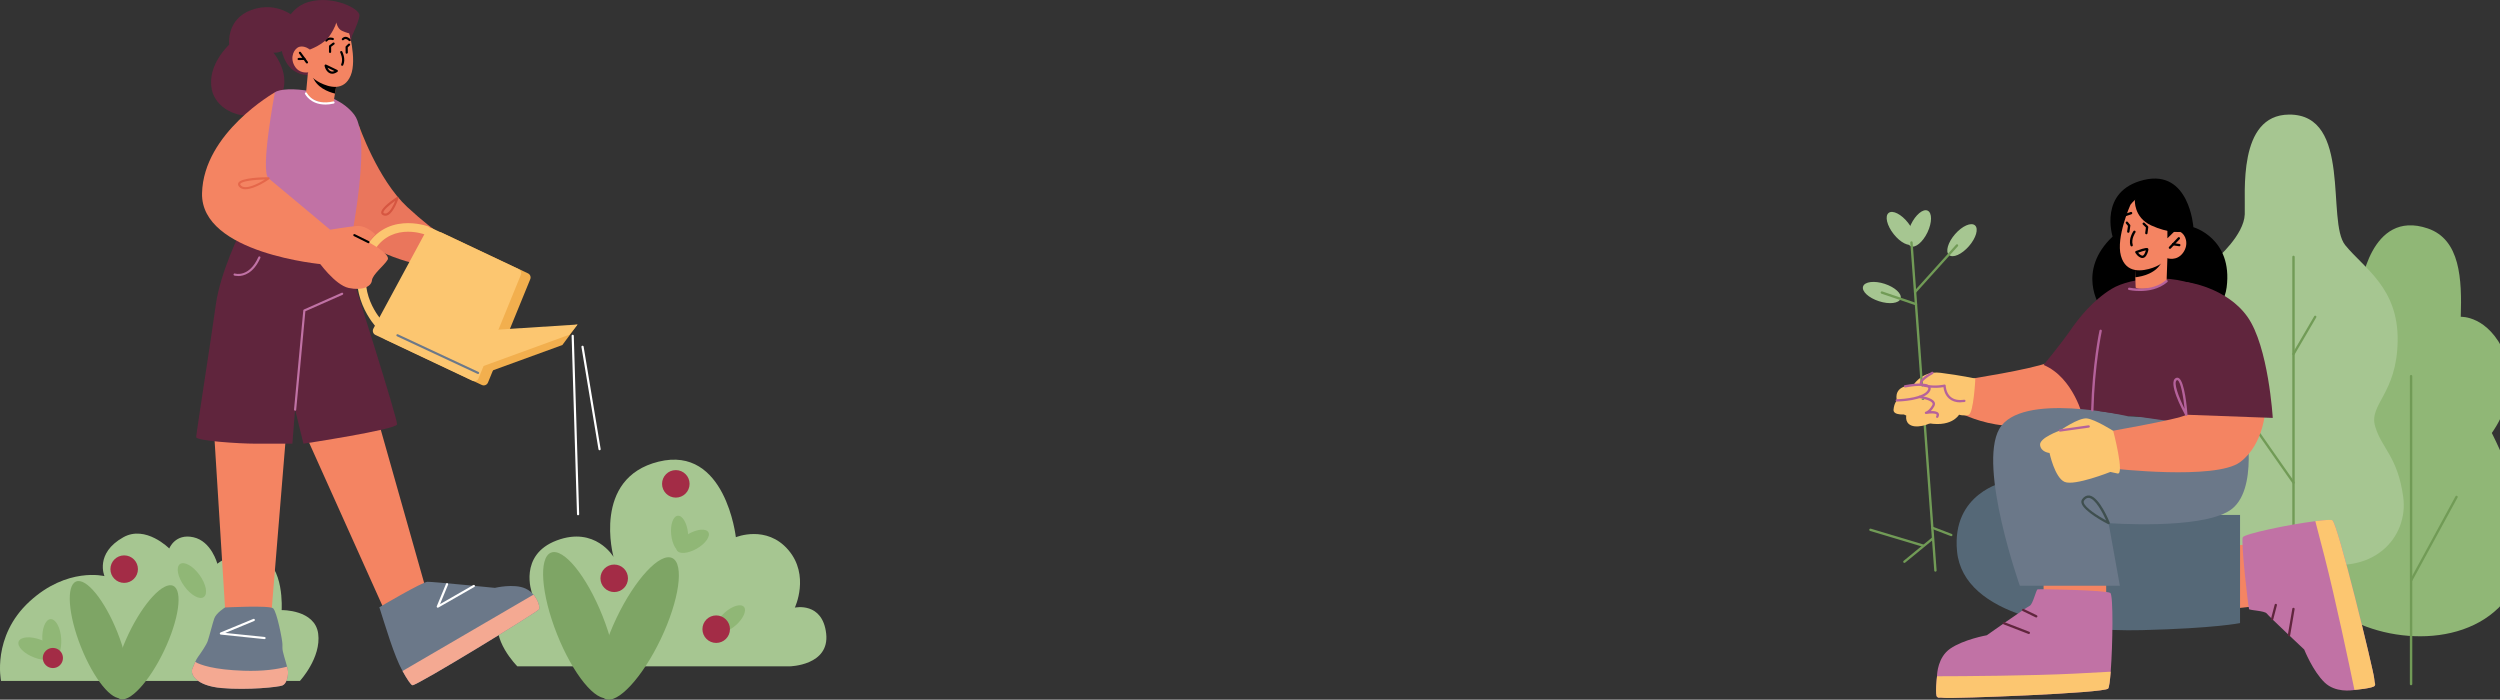 <svg xmlns="http://www.w3.org/2000/svg" width="1440" height="403" viewBox="0 0 1440 403" fill="none"><rect x="0" y="0" width="1440" height="403" fill="#333333" stroke="none"/><g clip-path="url(#clip0_1_3)"><path d="M1435.3 249.369C1435.3 249.369 1452.69 226.329 1442.94 203.916C1433.2 181.531 1417.4 182.486 1417.4 182.486C1418.11 160.729 1417.13 137.961 1398.37 131.573C1365.06 120.244 1359.58 166.379 1359.58 166.379L1312.36 295.778C1312.36 295.778 1320.82 337.628 1350.83 355.236C1380.83 372.844 1432.29 372.353 1449.59 335.362C1460.95 311.066 1448.09 275.003 1435.28 249.369H1435.3Z" fill="#90B776"></path><path d="M1277.02 148.744C1277.02 148.744 1292.54 135.367 1292.98 123.438C1293.45 111.508 1288.74 66.218 1318.47 66C1355.04 65.727 1339.82 127.669 1350.85 141.21C1361.88 154.723 1381.51 165.806 1381.05 196.436C1380.58 227.066 1364.27 232.826 1368.1 245.629C1371.93 258.46 1381.05 262.992 1384.25 286.196C1387.45 309.401 1366.92 333.042 1330.65 323.05C1294.38 313.059 1272.4 321.713 1272.4 321.713L1240.2 286.688L1277.05 148.771L1277.02 148.744Z" fill="#A6C691"></path><path d="M1133.77 218.412C1133.77 218.412 1169.28 212.925 1179.82 208.83C1190.36 204.735 1206.04 226.629 1206.04 226.629L1199.94 244.811C1199.94 244.811 1177.13 247.076 1154.3 245.056C1141.08 243.882 1130.16 238.423 1130.16 238.423L1133.8 218.412H1133.77Z" fill="#F48462"></path><path d="M1321.04 313.987C1320.66 313.987 1320.36 313.687 1320.36 313.304V147.953C1320.38 147.57 1320.71 147.27 1321.07 147.27C1321.42 147.27 1321.75 147.57 1321.75 147.953V313.304C1321.73 313.687 1321.4 313.987 1321.04 313.987Z" fill="#719B56"></path><path d="M1388.77 394.711C1388.38 394.711 1388.08 394.411 1388.08 394.029V216.638C1388.11 216.255 1388.44 215.955 1388.79 215.955C1389.15 215.955 1389.48 216.255 1389.48 216.638V394.029C1389.45 394.411 1389.12 394.711 1388.77 394.711Z" fill="#719B56"></path><path d="M1321.07 278.716C1320.85 278.716 1320.63 278.607 1320.52 278.416L1281.07 222.097C1280.86 221.797 1280.94 221.36 1281.24 221.142C1281.54 220.924 1281.98 221.005 1282.2 221.306L1321.64 277.624C1321.86 277.925 1321.78 278.361 1321.48 278.58C1321.37 278.662 1321.23 278.689 1321.1 278.689L1321.07 278.716Z" fill="#719B56"></path><path d="M1137.8 218.03C1137.8 218.03 1136.84 238.204 1133.88 238.968C1130.92 239.733 1128.41 238.859 1128.41 238.859C1128.41 238.859 1123.89 247.103 1108.09 243.2C1101.8 241.644 1103.74 238.34 1103.74 238.34C1103.74 238.34 1098.46 241.152 1096.41 238.177C1094.35 235.201 1096.51 232.962 1096.51 232.962C1096.51 232.962 1093.42 230.997 1095.69 227.311C1097.97 223.599 1100.92 223.653 1100.92 223.653C1100.92 223.653 1105.9 213.225 1117.68 214.726C1129.45 216.228 1137.8 218.03 1137.8 218.03Z" fill="#FCC670"></path><path d="M1285.95 350.623L1300.32 349.012L1296.27 313.305L1280.2 315.106L1285.95 350.623Z" fill="#F48462"></path><path d="M1154.6 277.57C1154.6 277.57 1123.97 283.931 1127.26 317.591C1130.92 354.991 1191.04 364.027 1233.66 362.962C1276.28 361.897 1290.27 358.894 1290.27 358.894V296.597H1262.3L1154.63 277.57H1154.6Z" fill="#556877"></path><path d="M1216.85 136.241C1216.85 136.241 1208.56 110.006 1234.84 103.646C1261.12 97.285 1263.39 130.863 1263.39 130.863C1263.39 130.863 1286.19 137.278 1282.55 165.506C1278.91 193.733 1234.84 186.909 1234.84 186.909L1209.57 176.453C1209.57 176.453 1195.88 156.115 1216.88 136.241H1216.85Z" fill="black"></path><path d="M1177.11 210.222C1177.11 210.222 1187.29 197.828 1192.33 190.539C1197.34 183.25 1205.41 173.013 1216.36 166.352C1227.31 159.691 1254.69 156.333 1273.38 168.482C1292.08 180.63 1300.76 197.009 1303.96 214.754C1307.16 232.498 1303.96 238.887 1303.96 238.887H1249.89L1199.94 240.716C1199.94 240.716 1194.46 217.511 1177.13 210.222H1177.11Z" fill="#60253D"></path><path d="M1229.67 152.129V152.511L1229.94 159.718L1230.13 165.369C1230.13 165.369 1229.64 166.68 1236.23 166.298C1245.08 165.752 1247.95 161.984 1247.95 161.984L1248.42 148.744L1245.73 149.236L1229.67 152.129Z" fill="#F48462"></path><path d="M1229.67 152.511L1229.94 159.718C1234.24 159.227 1242.07 157.425 1245.27 150.71C1245.51 150.164 1245.68 149.672 1245.73 149.263L1229.69 152.402V152.511H1229.67Z" fill="black"></path><path d="M1227.09 118.033C1227.09 118.033 1218.74 136.733 1221.64 147.297C1224.55 157.862 1234.18 156.252 1239.96 154.259C1245.73 152.266 1248.42 148.744 1248.42 148.744C1248.42 148.744 1253.78 150.601 1257.42 145.632C1261.06 140.664 1258.87 134.931 1255.81 133.593C1252.74 132.256 1249.07 134.439 1249.07 134.439L1251.98 129.007C1251.98 129.007 1240.12 101.216 1227.09 118.005V118.033Z" fill="#F48462"></path><path d="M1227.8 141.947C1227.5 141.947 1227.23 141.756 1227.15 141.455C1225.89 137.415 1228.76 133.293 1228.87 133.129C1229.09 132.829 1229.53 132.747 1229.83 132.965C1230.13 133.184 1230.21 133.62 1229.99 133.921C1229.99 133.948 1227.39 137.661 1228.46 141.073C1228.57 141.428 1228.38 141.81 1228 141.919C1227.91 141.919 1227.86 141.947 1227.8 141.947Z" fill="black"></path><path d="M1249.87 143.339C1249.7 143.339 1249.54 143.285 1249.4 143.148C1249.13 142.902 1249.13 142.466 1249.4 142.193L1254.52 136.787C1254.77 136.514 1255.21 136.514 1255.48 136.787C1255.75 137.033 1255.75 137.47 1255.48 137.743L1250.36 143.148C1250.22 143.285 1250.03 143.366 1249.87 143.366V143.339Z" fill="black"></path><path d="M1255.29 141.865L1251.65 141.319C1251.26 141.264 1251.02 140.909 1251.07 140.554C1251.13 140.172 1251.46 139.927 1251.84 139.981L1255.37 140.527C1255.75 140.582 1256 140.937 1255.94 141.292C1255.89 141.619 1255.62 141.865 1255.26 141.865H1255.29Z" fill="black"></path><path d="M1225.91 134.112C1225.45 134.057 1225.18 133.702 1225.23 133.32L1225.7 130.126L1224.55 128.707C1224.3 128.406 1224.35 127.997 1224.66 127.751C1224.96 127.505 1225.39 127.56 1225.61 127.86L1226.95 129.498C1227.06 129.635 1227.12 129.826 1227.09 130.017L1226.57 133.511C1226.52 133.839 1226.24 134.085 1225.89 134.085L1225.91 134.112Z" fill="black"></path><path d="M1236.32 134.958C1235.85 134.904 1235.58 134.576 1235.63 134.194L1236.04 131.027L1234.32 129.335C1234.04 129.062 1234.04 128.652 1234.32 128.379C1234.59 128.106 1235 128.106 1235.28 128.379L1237.22 130.29C1237.38 130.427 1237.44 130.645 1237.41 130.863L1236.97 134.358C1236.92 134.713 1236.65 134.958 1236.29 134.958H1236.32Z" fill="black"></path><path d="M1229.67 115.248C1229.67 115.248 1229.01 125.212 1239.05 129.826C1249.1 134.439 1255.84 133.566 1255.84 133.566L1255.26 120.544L1242.75 106.812L1231.47 110.307L1229.69 115.221L1229.67 115.248Z" fill="black"></path><path d="M1248.42 131.573V137.251L1253.51 132.283L1248.42 131.573Z" fill="black"></path><path d="M1177.11 330.967V345.381H1213.16V329.247L1177.11 330.967Z" fill="#F48462"></path><path d="M1223.45 124.803C1223.18 124.803 1222.9 124.612 1222.79 124.339C1222.68 123.984 1222.88 123.601 1223.23 123.465L1227.28 122.1C1227.64 121.991 1228.02 122.182 1228.16 122.537C1228.27 122.892 1228.08 123.274 1227.72 123.41L1223.67 124.775C1223.67 124.775 1223.53 124.803 1223.45 124.803Z" fill="black"></path><path d="M1234.04 148.635C1233.85 148.635 1233.66 148.635 1233.47 148.553C1231.23 147.925 1229.99 145.605 1229.94 145.523C1229.86 145.359 1229.83 145.141 1229.91 144.977C1229.99 144.786 1230.13 144.65 1230.32 144.568C1236.23 142.329 1236.89 142.82 1237.17 143.012C1237.36 143.148 1237.52 143.53 1237.49 143.749C1237.41 144.568 1236.73 147.243 1235.28 148.226C1234.89 148.471 1234.48 148.608 1234.07 148.608L1234.04 148.635ZM1231.58 145.55C1232.05 146.151 1232.81 146.97 1233.85 147.243C1234.07 147.298 1234.29 147.243 1234.48 147.134C1235.19 146.642 1235.77 145.168 1235.99 144.213C1235.11 144.349 1233.28 144.922 1231.58 145.55Z" fill="black"></path><path d="M1214.34 396.595C1212.12 399.325 1124.52 402.464 1120.19 401.973C1115.84 401.481 1117.24 402.3 1115.84 401.481C1114.45 400.662 1115.7 389.825 1115.7 389.825C1115.7 389.825 1115.7 389.715 1115.7 389.524C1115.76 387.832 1116.28 378.495 1123.31 373.636C1131.06 368.285 1144.39 365.91 1144.39 365.91C1144.39 365.91 1167.2 349.831 1169.06 348.985C1170.95 348.139 1172.78 339.785 1173.63 339.485C1174.45 339.184 1213.19 339.894 1215.54 341.532C1217.32 342.761 1216.96 371.37 1215.76 386.876C1215.35 392.145 1214.86 395.885 1214.31 396.568L1214.34 396.595Z" fill="#C172A5"></path><path d="M1214.34 396.595C1212.12 399.324 1124.52 402.464 1120.19 401.973C1115.84 401.481 1117.24 402.3 1115.84 401.481C1114.45 400.662 1115.7 389.824 1115.7 389.824C1115.7 389.824 1115.7 389.715 1115.7 389.524C1130.4 389.524 1169.85 389.251 1194.63 388.023C1203.28 387.586 1210.23 387.231 1215.76 386.903C1215.35 392.172 1214.86 395.912 1214.31 396.595H1214.34Z" fill="#FCC670"></path><path d="M1172.89 355.7C1172.89 355.7 1172.7 355.7 1172.59 355.618L1165.06 351.96C1164.73 351.796 1164.57 351.387 1164.73 351.059C1164.9 350.732 1165.31 350.568 1165.64 350.732L1173.16 354.39C1173.49 354.554 1173.66 354.963 1173.49 355.291C1173.38 355.536 1173.14 355.673 1172.89 355.673V355.7Z" fill="#60253D"></path><path d="M1168.59 365.2C1168.59 365.2 1168.43 365.2 1168.35 365.146L1154.03 359.604C1153.67 359.467 1153.51 359.058 1153.65 358.73C1153.78 358.376 1154.19 358.212 1154.52 358.348L1168.84 363.89C1169.19 364.026 1169.36 364.436 1169.22 364.764C1169.11 365.037 1168.87 365.2 1168.59 365.2Z" fill="#60253D"></path><path d="M1343.41 299.655C1346.53 301.265 1367.11 386.248 1367.5 390.562C1367.88 394.902 1368.4 393.373 1367.88 394.902C1367.36 396.431 1356.44 397.359 1356.44 397.359C1356.44 397.359 1356.33 397.359 1356.16 397.414C1354.49 397.714 1345.21 399.052 1339.03 393.155C1332.21 386.658 1327.23 374.127 1327.23 374.127C1327.23 374.127 1306.89 355.072 1305.68 353.407C1304.48 351.742 1295.91 351.605 1295.45 350.841C1295.01 350.104 1290.68 312.103 1291.83 309.483C1292.68 307.517 1318.14 302.112 1333.61 300.201C1338.86 299.546 1342.64 299.273 1343.43 299.682L1343.41 299.655Z" fill="#C172A5"></path><path d="M1343.41 299.655C1346.53 301.265 1367.11 386.248 1367.5 390.561C1367.88 394.902 1368.4 393.373 1367.88 394.902C1367.36 396.431 1356.44 397.359 1356.44 397.359C1356.44 397.359 1356.33 397.359 1356.16 397.414C1353.21 383.054 1345.08 344.535 1338.92 320.593C1336.75 312.212 1335 305.497 1333.61 300.173C1338.86 299.518 1342.64 299.245 1343.43 299.655H1343.41Z" fill="#FCC670"></path><path d="M1308.75 357.229C1308.75 357.229 1308.64 357.229 1308.59 357.229C1308.23 357.147 1308.01 356.765 1308.09 356.41L1310.2 348.303C1310.31 347.948 1310.67 347.729 1311.02 347.811C1311.38 347.893 1311.6 348.275 1311.51 348.63L1309.41 356.738C1309.33 357.038 1309.05 357.257 1308.75 357.257V357.229Z" fill="#60253D"></path><path d="M1318.47 366.538C1317.98 366.456 1317.73 366.102 1317.78 365.747L1320.36 350.65C1320.41 350.268 1320.77 350.022 1321.15 350.104C1321.53 350.159 1321.78 350.514 1321.7 350.896L1319.13 365.992C1319.07 366.32 1318.77 366.566 1318.44 366.566L1318.47 366.538Z" fill="#60253D"></path><path d="M1134.1 141.81C1129.97 146.533 1124.85 148.799 1122.63 146.888C1120.44 144.977 1122 139.599 1126.11 134.876C1130.21 130.153 1135.36 127.888 1137.58 129.799C1139.79 131.709 1138.21 137.087 1134.1 141.81Z" fill="#A6C691"></path><path d="M1085.56 163.486C1091.53 165.424 1095.64 169.246 1094.74 172.003C1093.83 174.76 1088.25 175.443 1082.28 173.505C1076.31 171.566 1072.21 167.772 1073.14 164.987C1074.04 162.23 1079.62 161.548 1085.59 163.486H1085.56Z" fill="#A6C691"></path><path d="M1099.03 128.297C1102.92 133.211 1104.21 138.671 1101.91 140.472C1099.61 142.274 1094.6 139.735 1090.74 134.822C1086.85 129.908 1085.56 124.448 1087.86 122.646C1090.16 120.844 1095.17 123.383 1099.03 128.297Z" fill="#A6C691"></path><path d="M1110.23 133.839C1107.52 139.49 1103.19 143.066 1100.57 141.81C1097.94 140.554 1097.99 134.958 1100.68 129.307C1103.39 123.656 1107.71 120.08 1110.34 121.336C1112.97 122.591 1112.91 128.188 1110.23 133.839Z" fill="#A6C691"></path><path d="M1114.8 329.275C1114.45 329.275 1114.14 329.002 1114.12 328.647L1100.32 139.736C1100.29 139.353 1100.57 139.026 1100.95 138.999C1101.39 138.917 1101.66 139.244 1101.69 139.626L1115.49 328.538C1115.51 328.92 1115.24 329.247 1114.86 329.275C1114.86 329.275 1114.83 329.275 1114.8 329.275Z" fill="#719B56"></path><path d="M1096.93 324.252C1096.73 324.252 1096.54 324.17 1096.41 324.006C1096.16 323.706 1096.21 323.296 1096.49 323.051L1112.86 309.619C1113.16 309.374 1113.57 309.428 1113.82 309.701C1114.06 310.001 1114.01 310.411 1113.73 310.657L1097.36 324.088C1097.36 324.088 1097.09 324.252 1096.93 324.252Z" fill="#719B56"></path><path d="M1107.77 314.97C1107.77 314.97 1107.63 314.97 1107.57 314.942L1077.19 305.824C1076.83 305.715 1076.61 305.333 1076.72 304.978C1076.83 304.623 1077.22 304.405 1077.57 304.514L1107.96 313.632C1108.31 313.741 1108.53 314.123 1108.42 314.478C1108.34 314.779 1108.07 314.97 1107.77 314.97Z" fill="#719B56"></path><path d="M1123.94 308.855C1123.94 308.855 1123.78 308.855 1123.7 308.8L1112.86 304.651C1112.5 304.514 1112.34 304.132 1112.47 303.777C1112.61 303.422 1112.99 303.231 1113.35 303.395L1124.19 307.544C1124.55 307.681 1124.71 308.063 1124.57 308.418C1124.46 308.691 1124.22 308.855 1123.94 308.855Z" fill="#719B56"></path><path d="M1103.08 168.864C1102.92 168.864 1102.76 168.809 1102.62 168.7C1102.35 168.455 1102.32 168.018 1102.56 167.745L1126.74 140.91C1126.98 140.637 1127.42 140.609 1127.69 140.855C1127.97 141.101 1128 141.537 1127.75 141.81L1103.58 168.646C1103.44 168.782 1103.25 168.864 1103.06 168.864H1103.08Z" fill="#719B56"></path><path d="M1163.42 337.382C1163.42 337.382 1139.25 268.943 1151.57 247.103C1163.88 225.264 1225.78 239.787 1225.78 239.787L1293.31 243.009C1293.31 243.009 1301.58 283.002 1284.22 294.113C1266.87 305.224 1214.55 301.32 1214.55 301.32L1221.04 337.382H1163.42Z" fill="#6B7889"></path><path d="M1206.01 203.916L1209.49 236.839L1296.73 249.369V225.264L1206.01 203.916Z" fill="#60253D"></path><path d="M1209.96 249.369C1209.96 249.369 1255.81 241.48 1259.31 238.914C1267.63 232.771 1304.92 235.065 1304.92 235.065C1304.92 235.065 1304.37 255.757 1290.25 266.213C1276.09 276.669 1216.77 269.844 1216.77 269.844L1209.93 249.369H1209.96Z" fill="#F48462"></path><path d="M1259.31 162.421C1259.31 162.421 1282.33 165.315 1294.52 182.459C1306.67 199.603 1309.11 240.716 1309.11 240.716L1259.31 238.887V162.421Z" fill="#60253D"></path><path d="M1217.21 248.141C1217.21 248.141 1223.89 273.638 1219.73 272.738L1215.57 271.837C1215.57 271.837 1194.9 280.054 1189.21 277.569C1183.51 275.085 1180.53 260.917 1180.53 260.917C1180.53 260.917 1175.52 260.48 1175.08 256.303C1174.64 252.127 1186.58 247.977 1186.58 247.977C1186.58 247.977 1197.31 240.47 1202.04 241.016C1206.81 241.562 1217.21 248.168 1217.21 248.168V248.141Z" fill="#FCC670"></path><path d="M1097.28 222.534C1097.28 222.534 1109.13 220.787 1111.08 224.855C1113.02 228.922 1104.26 230.396 1104.26 230.396C1104.26 230.396 1117.76 229.632 1113.57 233.7L1109.38 237.767C1109.38 237.767 1117.21 236.184 1115.84 240.06C1114.47 243.91 1105.27 246.858 1100.98 245.111C1096.68 243.364 1098.18 238.614 1098.18 238.614C1098.18 238.614 1090.38 239.651 1090.68 235.965C1090.99 232.28 1092.6 230.615 1092.6 230.615C1092.6 230.615 1090.68 224.5 1097.31 222.534H1097.28Z" fill="#FCC670"></path><path d="M1129.2 231.789C1126.52 231.789 1124.33 231.052 1122.66 229.605C1120.22 227.503 1119.59 224.445 1119.43 222.998C1117.78 223.299 1113.84 223.817 1108.5 222.835C1106.83 222.534 1105.9 221.879 1105.77 220.896C1105.36 218.385 1110.97 215.136 1112.69 214.181C1113.02 214.017 1113.43 214.126 1113.62 214.454C1113.82 214.781 1113.68 215.191 1113.35 215.382C1110.2 217.102 1106.94 219.641 1107.11 220.678C1107.16 221.006 1107.79 221.306 1108.75 221.497C1115.35 222.725 1119.81 221.497 1119.87 221.497C1120.08 221.442 1120.3 221.497 1120.47 221.606C1120.63 221.743 1120.74 221.934 1120.74 222.152C1120.74 222.179 1120.8 226.192 1123.56 228.567C1125.39 230.151 1128 230.724 1131.36 230.233C1131.77 230.205 1132.07 230.451 1132.13 230.806C1132.18 231.188 1131.91 231.516 1131.55 231.57C1130.73 231.68 1129.94 231.734 1129.17 231.734L1129.2 231.789Z" fill="#B5629B"></path><path d="M1092.57 231.297C1092.19 231.297 1091.89 230.997 1091.89 230.615C1091.89 230.233 1092.19 229.932 1092.57 229.932C1096.84 229.878 1108.4 228.786 1110.48 224.555C1110.89 223.708 1110.64 223.381 1110.56 223.271C1109.27 221.606 1101.83 222.343 1097.45 223.19C1097.06 223.271 1096.71 223.026 1096.65 222.644C1096.57 222.261 1096.82 221.906 1097.2 221.852C1099.22 221.442 1109.52 219.613 1111.68 222.452C1112.06 222.944 1112.39 223.817 1111.74 225.155C1108.89 230.997 1093.28 231.297 1092.63 231.297H1092.57Z" fill="#B5629B"></path><path d="M1115.84 240.743C1115.84 240.743 1115.62 240.743 1115.51 240.661C1115.18 240.47 1115.07 240.06 1115.24 239.733C1115.43 239.405 1115.59 238.968 1115.43 238.75C1114.91 238.013 1111.98 238.013 1109.57 238.45C1109.46 238.45 1109.44 238.45 1109.38 238.45C1109.05 238.45 1108.75 238.204 1108.7 237.877C1108.64 237.522 1108.89 237.167 1109.24 237.112C1109.46 237.058 1111.13 236.593 1112.97 233.372C1113.3 232.799 1113.19 232.444 1113.08 232.226C1112.31 230.697 1108.04 229.632 1105.52 229.305C1105.14 229.25 1104.89 228.922 1104.92 228.54C1104.97 228.158 1105.27 227.885 1105.69 227.94C1106.42 228.021 1112.97 228.922 1114.31 231.598C1114.58 232.116 1114.77 232.99 1114.17 234.027C1113.49 235.256 1112.8 236.129 1112.17 236.757C1113.9 236.703 1115.81 236.894 1116.55 237.904C1116.88 238.341 1117.13 239.132 1116.44 240.361C1116.31 240.579 1116.09 240.716 1115.84 240.716V240.743Z" fill="#B5629B"></path><path d="M1321.07 204.599C1321.07 204.599 1320.82 204.571 1320.71 204.517C1320.38 204.326 1320.27 203.916 1320.47 203.589L1332.98 182.159C1333.17 181.831 1333.58 181.722 1333.91 181.913C1334.24 182.104 1334.35 182.513 1334.15 182.841L1321.64 204.271C1321.51 204.489 1321.29 204.599 1321.04 204.599H1321.07Z" fill="#719B56"></path><path d="M1388.82 334.98C1388.82 334.98 1388.6 334.98 1388.49 334.898C1388.16 334.707 1388.03 334.298 1388.22 333.97L1414.36 285.896C1414.55 285.568 1414.96 285.432 1415.29 285.623C1415.62 285.814 1415.76 286.224 1415.57 286.551L1389.42 334.625C1389.31 334.844 1389.07 334.98 1388.82 334.98Z" fill="#719B56"></path><path d="M1103.6 175.88C1103.6 175.88 1103.47 175.88 1103.39 175.853L1083.73 169.164C1083.37 169.055 1083.18 168.646 1083.29 168.291C1083.4 167.936 1083.79 167.745 1084.17 167.854L1103.82 174.542C1104.18 174.651 1104.37 175.061 1104.26 175.416C1104.15 175.689 1103.91 175.88 1103.6 175.88Z" fill="#719B56"></path><path d="M1186.55 248.632C1186.22 248.632 1185.92 248.387 1185.87 248.059C1185.81 247.677 1186.08 247.349 1186.44 247.295L1202.97 244.974C1203.33 244.947 1203.69 245.193 1203.74 245.548C1203.8 245.93 1203.52 246.257 1203.17 246.312L1186.63 248.632C1186.63 248.632 1186.58 248.632 1186.52 248.632H1186.55Z" fill="#B5629B"></path><path d="M1214.55 301.975C1214.55 301.975 1214.34 301.975 1214.25 301.893C1212.8 301.156 1200.05 294.522 1198.92 289.718C1198.73 288.871 1198.9 288.107 1199.39 287.452C1200.57 285.896 1201.96 285.213 1203.49 285.404C1209.27 286.196 1214.96 300.419 1215.21 301.02C1215.32 301.293 1215.24 301.593 1215.05 301.784C1214.91 301.893 1214.75 301.975 1214.58 301.975H1214.55ZM1202.95 286.769C1202.04 286.769 1201.25 287.261 1200.46 288.298C1200.21 288.626 1200.16 288.981 1200.24 289.445C1200.95 292.53 1208.7 297.334 1213.16 299.791C1211.1 295.178 1206.89 287.288 1203.28 286.797C1203.17 286.797 1203.06 286.797 1202.95 286.797V286.769Z" fill="#3F4F4F"></path><path d="M1205.16 236.976C1204.78 236.976 1204.48 236.648 1204.48 236.266C1205.16 209.786 1209.24 190.594 1209.3 190.403C1209.38 190.048 1209.76 189.803 1210.12 189.884C1210.48 189.966 1210.72 190.321 1210.64 190.703C1210.61 190.895 1206.53 209.977 1205.85 236.321C1205.85 236.703 1205.55 236.976 1205.16 236.976Z" fill="#B5629B"></path><path d="M1232.59 167.635C1229.06 167.635 1226.52 167.089 1226.27 167.035C1225.91 166.953 1225.67 166.598 1225.75 166.216C1225.83 165.861 1226.19 165.615 1226.57 165.697C1226.68 165.724 1239.33 168.427 1247.49 161.466C1247.76 161.22 1248.2 161.247 1248.44 161.548C1248.69 161.821 1248.66 162.257 1248.36 162.503C1243.43 166.707 1237.17 167.635 1232.57 167.635H1232.59Z" fill="#B5629B"></path><path d="M1259.31 239.569C1259.07 239.569 1258.85 239.433 1258.71 239.214C1257.01 236.102 1248.69 220.378 1253.18 217.812C1253.75 217.484 1254.36 217.457 1254.93 217.757C1258.41 219.586 1259.75 235.638 1260 238.832C1260 239.16 1259.8 239.46 1259.5 239.542C1259.45 239.542 1259.37 239.542 1259.31 239.542V239.569ZM1254.11 218.931C1254.11 218.931 1253.97 218.931 1253.86 219.013C1251.76 220.241 1254.88 228.595 1258.33 235.529C1257.61 228.595 1256.14 219.968 1254.3 218.985C1254.25 218.958 1254.19 218.931 1254.11 218.931Z" fill="#B5629B"></path></g><g clip-path="url(#clip1_1_3)"><path d="M169.984 10.086C169.984 10.086 159.766 0.402 144.917 5.709C130.068 11.016 132.031 25.73 132.031 25.73C132.031 25.73 119.17 37.325 121.964 51.434C124.757 65.519 146.301 72.939 158.608 59.584C170.915 46.228 157.501 30.307 157.501 30.307C157.501 30.307 170.185 32.319 169.984 10.06V10.086Z" fill="#60253D"></path><path d="M283.617 194.395L332.644 186.925L323.911 198.746L273.978 216.93L283.617 194.395Z" fill="#F2AF4E"></path><path d="M277.501 221.734L221.704 195.376C220.32 194.722 219.791 193.062 220.496 191.729L251.075 135.163C251.754 133.931 253.264 133.428 254.548 134.032L304.103 157.447C305.387 158.051 305.966 159.535 305.412 160.843L281.075 220.351C280.496 221.759 278.86 222.388 277.501 221.734Z" fill="#F2AF4E"></path><path d="M183.272 364.946C181.385 351.088 162.232 351.415 162.232 351.415C162.232 351.415 163.918 325.71 149.925 320.68C135.932 315.65 125.185 324.729 125.185 324.729C125.185 324.729 121.838 311.726 111.343 309.437C100.848 307.148 97.5 315.926 97.5 315.926C97.5 315.926 83.935 302.269 71.074 309.437C54.438 318.718 60.176 331.847 60.176 331.847C60.176 331.847 38.784 326.389 16.963 346.51C-4.857 366.631 0.604 392.21 0.604 392.21H172.752C172.752 392.21 185.16 378.805 183.272 364.946Z" fill="#A6C691"></path><path d="M175.143 248.52L222.836 354.634L246.695 344.196L216.972 239.214L175.143 248.52Z" fill="#F48462"></path><path d="M123.046 244.798L130.269 360.494L155.865 358.733L164.774 250.205L123.046 244.798Z" fill="#F48462"></path><path d="M202.803 158.931C202.803 158.931 229.128 241.453 228.7 244.446C228.247 247.439 174.791 255.563 174.791 255.563L168.423 229.556V161.924L202.803 158.931Z" fill="#60253D"></path><path d="M138.6 133.151C138.6 133.151 126.846 156.945 124.329 175.431C121.813 193.942 113.004 249.678 113.004 251.79C113.004 253.903 137.341 255.563 147.408 255.563H168.398C168.398 255.563 174.237 180.537 175.294 178.851C176.351 177.166 199.43 159.409 199.43 159.409L187.929 142.633L138.6 133.151Z" fill="#60253D"></path><path d="M298.013 383.835C298.013 383.835 282.081 367.914 287.946 354.911C293.81 341.907 306.394 341.505 306.394 341.505C306.394 341.505 298.415 319.699 320.664 311.298C342.887 302.923 353.382 320.755 353.382 320.755C353.382 320.755 340.798 275.382 379.38 265.9C417.963 256.393 423.852 309.437 423.852 309.437C423.852 309.437 441.47 302.093 454.054 316.756C466.637 331.419 457.829 349.981 457.829 349.981C457.829 349.981 473.76 346.46 475.874 364.921C477.963 383.382 454.909 383.81 454.909 383.81H298.038L298.013 383.835Z" fill="#A6C691"></path><path d="M206.704 72.159C206.704 72.159 217.476 103.397 234.665 119.318C251.855 135.239 263.306 141.124 263.306 141.124L240.907 152.266C240.907 152.266 195.907 143.237 194.12 116.4C192.333 89.564 206.729 72.184 206.729 72.184L206.704 72.159Z" fill="#EA765C"></path><path d="M199.657 27.088C199.657 27.088 207.056 12.726 207.031 8.778C207.006 4.829 191.704 -2.767 177.912 1.081C164.12 4.93 160.496 21.63 162.232 29.05C166.712 48.19 183.524 42.481 183.524 42.481C183.524 42.481 209.372 39.035 199.657 27.088Z" fill="#60253D"></path><path d="M138.222 135.44C138.222 135.44 153.297 57.069 158.331 53.195C163.365 49.322 192.861 51.108 204.111 66.148C215.361 81.189 199.43 152.266 199.43 152.266L138.222 135.465V135.44Z" fill="#C172A5"></path><path d="M194.095 46.983L194.044 47.335L192.937 53.899L192.106 59.03C192.106 59.03 192.408 60.288 186.418 59.156C178.415 57.622 176.251 53.849 176.251 53.849L177.383 41.701L179.774 42.456L194.095 46.983Z" fill="#F48462"></path><path d="M194.044 47.335L192.937 53.899C189.086 52.944 182.14 50.378 180.026 43.864C179.875 43.336 179.774 42.858 179.774 42.481L194.019 47.234V47.335H194.044Z" fill="black"></path><path d="M200.462 16.097C200.462 16.097 205.873 34.181 201.997 43.487C198.122 52.793 189.514 50.202 184.481 47.712C179.447 45.197 177.408 41.676 177.408 41.676C177.408 41.676 172.299 42.732 169.556 37.777C166.838 32.823 169.48 27.817 172.45 26.962C175.395 26.107 178.491 28.522 178.491 28.522L176.477 23.215C176.477 23.215 190.571 -0.78 200.462 16.097Z" fill="#F48462"></path><path d="M197.09 37.903C197.09 37.903 196.913 37.903 196.838 37.853C196.511 37.702 196.385 37.325 196.536 37.023C197.895 34.03 196.007 30.332 195.982 30.307C195.831 30.006 195.932 29.628 196.259 29.452C196.561 29.301 196.939 29.402 197.115 29.704C197.215 29.88 199.33 33.979 197.694 37.526C197.593 37.752 197.366 37.903 197.115 37.903H197.09Z" fill="black"></path><path d="M176.779 36.57C176.578 36.57 176.402 36.469 176.276 36.319L172.249 30.785C172.048 30.509 172.098 30.106 172.4 29.905C172.677 29.704 173.079 29.754 173.281 30.056L177.308 35.589C177.509 35.866 177.459 36.268 177.157 36.469C177.056 36.545 176.905 36.595 176.779 36.595V36.57Z" fill="black"></path><path d="M172.022 34.608C171.67 34.608 171.393 34.331 171.393 34.005C171.393 33.652 171.67 33.376 171.997 33.351L175.294 33.275C175.647 33.275 175.923 33.552 175.949 33.879C175.949 34.231 175.672 34.508 175.345 34.533L172.048 34.608H172.022Z" fill="black"></path><path d="M191.326 42.481C190.722 42.481 190.093 42.33 189.464 41.927C187.375 40.519 186.947 37.978 186.947 37.878C186.922 37.651 186.997 37.425 187.199 37.274C187.375 37.123 187.626 37.098 187.853 37.199L194.271 40.292C194.472 40.393 194.598 40.569 194.623 40.795C194.623 41.022 194.548 41.223 194.397 41.349C194.321 41.399 192.937 42.481 191.351 42.481H191.326ZM188.633 38.984C188.935 39.613 189.413 40.368 190.194 40.871C191.024 41.424 191.981 41.198 192.66 40.921L188.633 38.984Z" fill="black"></path><path d="M187.954 23.994C187.954 23.994 187.702 23.969 187.601 23.894C187.324 23.693 187.249 23.315 187.45 23.014C188.935 20.851 191.779 21.831 191.905 21.882C192.232 22.008 192.408 22.36 192.283 22.687C192.157 23.014 191.804 23.19 191.477 23.064C191.402 23.039 189.413 22.36 188.482 23.718C188.356 23.894 188.155 23.994 187.954 23.994Z" fill="black"></path><path d="M201.418 23.718C201.242 23.718 201.066 23.642 200.94 23.517C200.689 23.215 199.833 22.46 199.028 22.46C198.625 22.46 198.272 22.636 197.945 23.014C197.719 23.265 197.316 23.29 197.064 23.064C196.813 22.837 196.788 22.435 197.014 22.183C197.593 21.555 198.272 21.203 199.028 21.203C200.588 21.203 201.846 22.636 201.897 22.687C202.123 22.938 202.098 23.34 201.846 23.567C201.72 23.668 201.569 23.718 201.418 23.718Z" fill="black"></path><path d="M199.707 30.961C199.355 30.961 199.078 30.685 199.078 30.333L199.028 27.088C199.028 26.912 199.103 26.736 199.229 26.61L200.638 25.252C200.89 25.026 201.293 25.026 201.519 25.252C201.771 25.504 201.746 25.906 201.519 26.132L200.311 27.289L200.361 30.257C200.361 30.609 200.085 30.886 199.732 30.886L199.707 30.961Z" fill="black"></path><path d="M190.118 30.509C189.766 30.509 189.489 30.232 189.489 29.88V26.635C189.489 26.434 189.59 26.258 189.741 26.132L191.754 24.598C192.031 24.397 192.434 24.447 192.635 24.724C192.836 25 192.786 25.403 192.509 25.604L190.747 26.937V29.88C190.747 30.232 190.47 30.509 190.118 30.509Z" fill="black"></path><path d="M178.491 28.522C178.491 28.522 186.469 25.654 189.866 20.624C193.264 15.594 193.717 12.903 193.717 12.903C193.717 12.903 194.346 16.575 196.989 17.757C199.606 18.939 201.293 19.241 201.293 19.241L202.375 24.497L202.778 12.375C202.778 12.375 195.882 7.47 194.9 7.344C193.918 7.219 181.133 7.847 180.303 8.501C179.472 9.155 174.288 18.361 174.288 18.361L173.457 22.712L178.465 28.547L178.491 28.522Z" fill="#60253D"></path><path d="M218.105 189.314C217.627 189.214 217.174 188.987 216.821 188.61C216.645 188.409 198.121 168.791 209.372 145.148C220.873 120.953 246.293 130.284 246.544 130.385C247.853 130.888 248.508 132.321 248.004 133.629C247.501 134.937 246.066 135.566 244.758 135.088C243.877 134.761 223.39 127.341 213.902 147.311C204.162 167.785 219.766 184.435 220.42 185.139C221.377 186.145 221.351 187.73 220.345 188.685C219.716 189.289 218.86 189.49 218.08 189.339L218.105 189.314Z" fill="#FCC670"></path><path d="M158.331 53.195C158.331 53.195 117.182 76.485 116.376 111.32C115.571 146.154 185.915 152.266 185.915 152.266L190.143 132.321C190.143 132.321 157.299 104.806 154.707 102.718C149.699 98.719 158.331 53.195 158.331 53.195Z" fill="#F48462"></path><path d="M190.118 132.321C190.118 132.321 203.105 130.209 206.125 130.133C211.158 130.007 216.142 134.962 216.142 134.962L212.19 139.464C212.19 139.464 225.177 146.28 223.289 149.575C221.402 152.87 214.606 158.001 214.229 161.522C213.851 165.043 208.843 167.558 200.865 165.873C192.887 164.188 183.247 150.455 183.247 150.455L190.093 132.296L190.118 132.321Z" fill="#F48462"></path><path d="M272.065 219.294L216.268 192.936C214.883 192.282 214.355 190.622 215.059 189.289L245.638 132.723C246.318 131.491 247.828 130.988 249.112 131.592L298.667 155.008C299.951 155.611 300.53 157.095 299.976 158.403L275.639 217.911C275.06 219.32 273.424 219.948 272.065 219.294Z" fill="#FCC670"></path><path d="M283.088 190.094L332.644 186.925L327.963 192.785L273.449 212.655L283.088 190.094Z" fill="#FCC670"></path><path d="M332.971 296.811C332.644 296.811 332.342 296.534 332.342 296.207L329.246 193.464C329.246 193.112 329.498 192.835 329.85 192.81C330.202 192.81 330.479 193.087 330.504 193.414L333.6 296.157C333.6 296.509 333.348 296.786 332.996 296.811H332.971Z" fill="white"></path><path d="M345.353 259.361C345.051 259.361 344.775 259.134 344.724 258.832L334.909 199.853C334.859 199.5 335.085 199.199 335.437 199.123C335.765 199.073 336.117 199.299 336.167 199.651L345.983 258.631C346.033 258.983 345.806 259.285 345.454 259.361C345.429 259.361 345.379 259.361 345.353 259.361Z" fill="white"></path><path d="M92.567 356.948C89.321 362.557 84.589 365.877 81.972 364.368C79.354 362.859 79.883 357.099 83.104 351.49C86.326 345.881 91.083 342.561 93.675 344.071C96.292 345.58 95.764 351.339 92.542 356.948H92.567Z" fill="#90B776"></path><path d="M114.942 331.218C118.742 336.475 119.824 342.134 117.383 343.894C114.942 345.655 109.883 342.838 106.108 337.581C102.307 332.325 101.225 326.666 103.666 324.905C106.108 323.144 111.167 325.961 114.942 331.218Z" fill="#90B776"></path><path d="M35.26 367.989C35.638 374.453 33.524 379.835 30.529 380.011C27.534 380.187 24.765 375.107 24.388 368.643C24.01 362.179 26.124 356.797 29.119 356.621C32.114 356.445 34.883 361.525 35.26 367.989Z" fill="#90B776"></path><path d="M423.928 360.067C419.624 363.89 414.716 365.374 412.929 363.361C411.142 361.349 413.181 356.646 417.485 352.823C421.788 349 426.696 347.516 428.483 349.528C430.27 351.515 428.231 356.244 423.928 360.067Z" fill="#90B776"></path><path d="M23.633 368.568C29.698 370.857 33.725 375.007 32.668 377.799C31.611 380.616 25.822 381.043 19.782 378.754C13.716 376.466 9.69 372.341 10.747 369.524C11.804 366.707 17.592 366.279 23.633 368.568Z" fill="#90B776"></path><path d="M401.377 316.002C396.369 318.869 391.235 319.321 389.901 317.008C388.567 314.694 391.537 310.468 396.545 307.576C401.553 304.683 406.688 304.256 408.022 306.57C409.355 308.884 406.386 313.109 401.377 316.002Z" fill="#90B776"></path><path d="M396.293 306.972C396.872 312.707 395.186 317.586 392.493 317.838C389.825 318.114 387.183 313.662 386.604 307.928C386.025 302.193 387.711 297.314 390.404 297.063C393.072 296.786 395.715 301.238 396.293 306.972Z" fill="#90B776"></path><path d="M165.907 387.205C165.907 390.349 164.85 393.945 162.685 394.826C160.546 395.731 143.004 397.643 127.677 396.31C113.029 395.027 109.505 388.437 110.764 385.243C111.343 383.734 111.972 382.325 112.45 381.269C112.903 380.188 113.457 379.207 114.111 378.301C115.722 376.088 118.843 371.561 119.648 369.247C120.705 366.103 122.341 359.362 123.423 356.218C124.505 353.074 129.615 349.905 129.615 349.905C129.615 349.905 155.135 348.572 157.299 350.383C159.464 352.169 162.685 368.794 162.685 371.032V373.296C162.685 375.585 164.447 380.389 165.353 383.985C165.504 384.438 165.605 384.891 165.68 385.293C165.806 386.048 165.907 386.677 165.907 387.205Z" fill="#6B7889"></path><path d="M310.496 350.937C309.791 352.395 240.051 395.052 237.585 394.7C236.704 394.574 234.539 391.355 231.846 386.501C226.939 377.672 221.905 360.293 218.507 349.78C218.507 349.78 243.172 335.217 246.192 335.116C249.237 335.016 285.076 338.612 285.076 338.612C285.076 338.612 295.999 335.971 302.618 338.964C304.556 339.845 306.117 341.127 307.3 342.511C310.169 345.856 310.999 349.93 310.496 350.937Z" fill="#6B7889"></path><path d="M165.907 387.205C165.907 390.349 164.85 393.945 162.685 394.826C160.546 395.731 143.004 397.643 127.677 396.31C113.029 395.027 109.505 388.437 110.764 385.243C111.343 383.734 111.972 382.325 112.45 381.269C115.495 383.004 122.995 385.746 140.286 386.35C151.662 386.727 159.816 385.494 165.353 383.985C165.504 384.438 165.605 384.891 165.68 385.293C165.806 386.048 165.907 386.677 165.907 387.205Z" fill="#F4A992"></path><path d="M310.496 350.937C309.791 352.396 240.051 395.052 237.585 394.7C236.704 394.575 234.539 391.355 231.846 386.501L307.3 342.511C310.169 345.856 310.999 349.931 310.496 350.937Z" fill="#F4A992"></path><path d="M169.984 236.574C169.581 236.548 169.329 236.221 169.355 235.894L174.69 178.801C174.69 178.575 174.866 178.373 175.068 178.273L196.813 168.64C197.14 168.489 197.492 168.64 197.643 168.967C197.794 169.294 197.643 169.646 197.316 169.797L175.898 179.279L170.613 236.02C170.588 236.347 170.311 236.599 169.984 236.599V236.574Z" fill="#C172A5"></path><path d="M137.14 158.982C135.831 158.982 134.975 158.73 134.95 158.73C134.623 158.63 134.447 158.278 134.547 157.951C134.648 157.624 135 157.448 135.328 157.548C135.655 157.649 143.532 159.938 148.818 148.041C148.969 147.714 149.346 147.588 149.648 147.714C149.975 147.865 150.101 148.217 149.975 148.544C145.948 157.624 140.235 159.007 137.165 159.007L137.14 158.982Z" fill="#C172A5"></path><path d="M347.09 354.86C356.251 377.924 357.787 398.951 350.538 401.818C343.29 404.685 330.001 388.337 320.84 365.273C311.679 342.209 310.144 321.183 317.392 318.316C324.64 315.448 337.929 331.797 347.09 354.86Z" fill="#7EA565"></path><path d="M380.614 368.065C369.917 390.45 355.547 405.893 348.525 402.548C341.478 399.202 344.448 378.327 355.119 355.917C365.815 333.532 380.186 318.089 387.208 321.434C394.255 324.78 391.285 345.655 380.614 368.065Z" fill="#7EA565"></path><path d="M67.651 364.242C75 382.728 76.234 399.58 70.42 401.894C64.606 404.207 53.96 391.079 46.611 372.592C39.262 354.106 38.029 337.255 43.843 334.941C49.656 332.627 60.302 345.756 67.651 364.242Z" fill="#7EA565"></path><path d="M94.505 374.83C85.948 392.788 74.421 405.163 68.784 402.472C63.146 399.781 65.512 383.055 74.069 365.097C82.626 347.139 94.153 334.764 99.791 337.455C105.428 340.147 103.062 356.872 94.505 374.83Z" fill="#7EA565"></path><path d="M141.418 109.031C139.933 109.031 138.65 108.629 137.744 107.572C136.938 106.642 137.039 105.887 137.24 105.409C138.7 102.24 151.989 102.064 154.682 102.089C154.959 102.089 155.21 102.265 155.286 102.517C155.361 102.768 155.286 103.07 155.059 103.221C154.631 103.523 146.804 109.006 141.418 109.006V109.031ZM152.568 103.372C146.527 103.523 139.128 104.328 138.398 105.937C138.373 106.013 138.247 106.239 138.7 106.767C141.167 109.61 148.44 105.988 152.568 103.397V103.372Z" fill="#E5674A"></path><path d="M187.35 60.212C178.717 60.212 175.722 54.176 175.672 54.101C175.521 53.799 175.672 53.422 175.974 53.271C176.301 53.12 176.653 53.271 176.804 53.572C176.955 53.874 180.554 60.992 191.955 58.427C192.308 58.351 192.635 58.578 192.71 58.904C192.786 59.231 192.585 59.584 192.232 59.659C190.445 60.062 188.809 60.238 187.35 60.238V60.212Z" fill="white"></path><path d="M221.955 124.273C221.603 124.273 221.251 124.197 220.898 124.072C219.892 123.72 219.615 123.066 219.564 122.588C219.237 119.746 227.014 114.514 228.575 113.508C228.801 113.357 229.078 113.382 229.304 113.533C229.506 113.684 229.606 113.961 229.531 114.238C229.43 114.564 226.964 122.16 223.465 123.896C222.962 124.147 222.459 124.273 221.981 124.273H221.955ZM227.669 115.671C224.346 118.01 220.672 121.154 220.823 122.462C220.823 122.537 220.848 122.739 221.326 122.89C221.83 123.066 222.358 123.04 222.887 122.764C224.85 121.808 226.662 118.186 227.669 115.646V115.671Z" fill="#D65641"></path><path d="M275.362 215.421C275.362 215.421 275.186 215.421 275.085 215.371L228.675 193.691C228.373 193.54 228.222 193.162 228.373 192.861C228.524 192.559 228.902 192.408 229.204 192.559L275.613 214.239C275.915 214.39 276.066 214.767 275.915 215.069C275.815 215.296 275.588 215.421 275.337 215.421H275.362Z" fill="#6B7889"></path><path d="M212.216 140.093C212.216 140.093 212.014 140.093 211.939 140.018L203.835 135.993C203.533 135.842 203.407 135.465 203.558 135.163C203.709 134.862 204.086 134.736 204.388 134.887L212.492 138.911C212.794 139.062 212.92 139.439 212.769 139.766C212.669 139.992 212.442 140.118 212.216 140.118V140.093Z" fill="black"></path><path d="M152.366 368.14L127.148 365.525C126.871 365.499 126.62 365.273 126.594 364.996C126.544 364.72 126.72 364.443 126.972 364.317L145.923 356.495C146.251 356.37 146.603 356.495 146.754 356.847C146.88 357.174 146.754 357.527 146.402 357.677L129.766 364.569L152.442 366.908C152.794 366.933 153.046 367.26 152.996 367.587C152.97 367.914 152.694 368.14 152.366 368.14Z" fill="white"></path><path d="M252.157 350.057C252.006 350.057 251.855 350.006 251.754 349.906C251.553 349.73 251.477 349.453 251.578 349.201L256.914 336.274C257.04 335.947 257.417 335.796 257.744 335.922C258.071 336.047 258.222 336.425 258.097 336.752L253.466 347.969L272.618 336.978C272.92 336.802 273.298 336.903 273.474 337.204C273.65 337.506 273.55 337.883 273.248 338.059L252.484 349.956C252.484 349.956 252.283 350.031 252.182 350.031L252.157 350.057Z" fill="white"></path><path d="M353.785 341.027C358.163 341.027 361.713 337.48 361.713 333.104C361.713 328.729 358.163 325.182 353.785 325.182C349.406 325.182 345.857 328.729 345.857 333.104C345.857 337.48 349.406 341.027 353.785 341.027Z" fill="#A32C46"></path><path d="M397.199 278.702C397.199 283.078 393.651 286.625 389.271 286.625C384.892 286.625 381.344 283.078 381.344 278.702C381.344 274.326 384.892 270.779 389.271 270.779C393.651 270.779 397.199 274.326 397.199 278.702Z" fill="#A32C46"></path><path d="M420.455 362.406C420.455 366.782 416.906 370.328 412.527 370.328C408.147 370.328 404.599 366.782 404.599 362.406C404.599 358.029 408.147 354.483 412.527 354.483C416.906 354.483 420.455 358.029 420.455 362.406Z" fill="#A32C46"></path><path d="M71.527 335.745C75.906 335.745 79.455 332.198 79.455 327.823C79.455 323.447 75.906 319.9 71.527 319.9C67.149 319.9 63.599 323.447 63.599 327.823C63.599 332.198 67.149 335.745 71.527 335.745Z" fill="#A32C46"></path><path d="M30.453 384.816C33.664 384.816 36.267 382.215 36.267 379.006C36.267 375.797 33.664 373.196 30.453 373.196C27.242 373.196 24.639 375.797 24.639 379.006C24.639 382.215 27.242 384.816 30.453 384.816Z" fill="#A32C46"></path></g><defs><clipPath id="clip0_1_3"><rect width="381" height="336" fill="white" transform="translate(1073 66)"></rect></clipPath><clipPath id="clip1_1_3"><rect width="476" height="403" fill="white"></rect></clipPath></defs></svg>